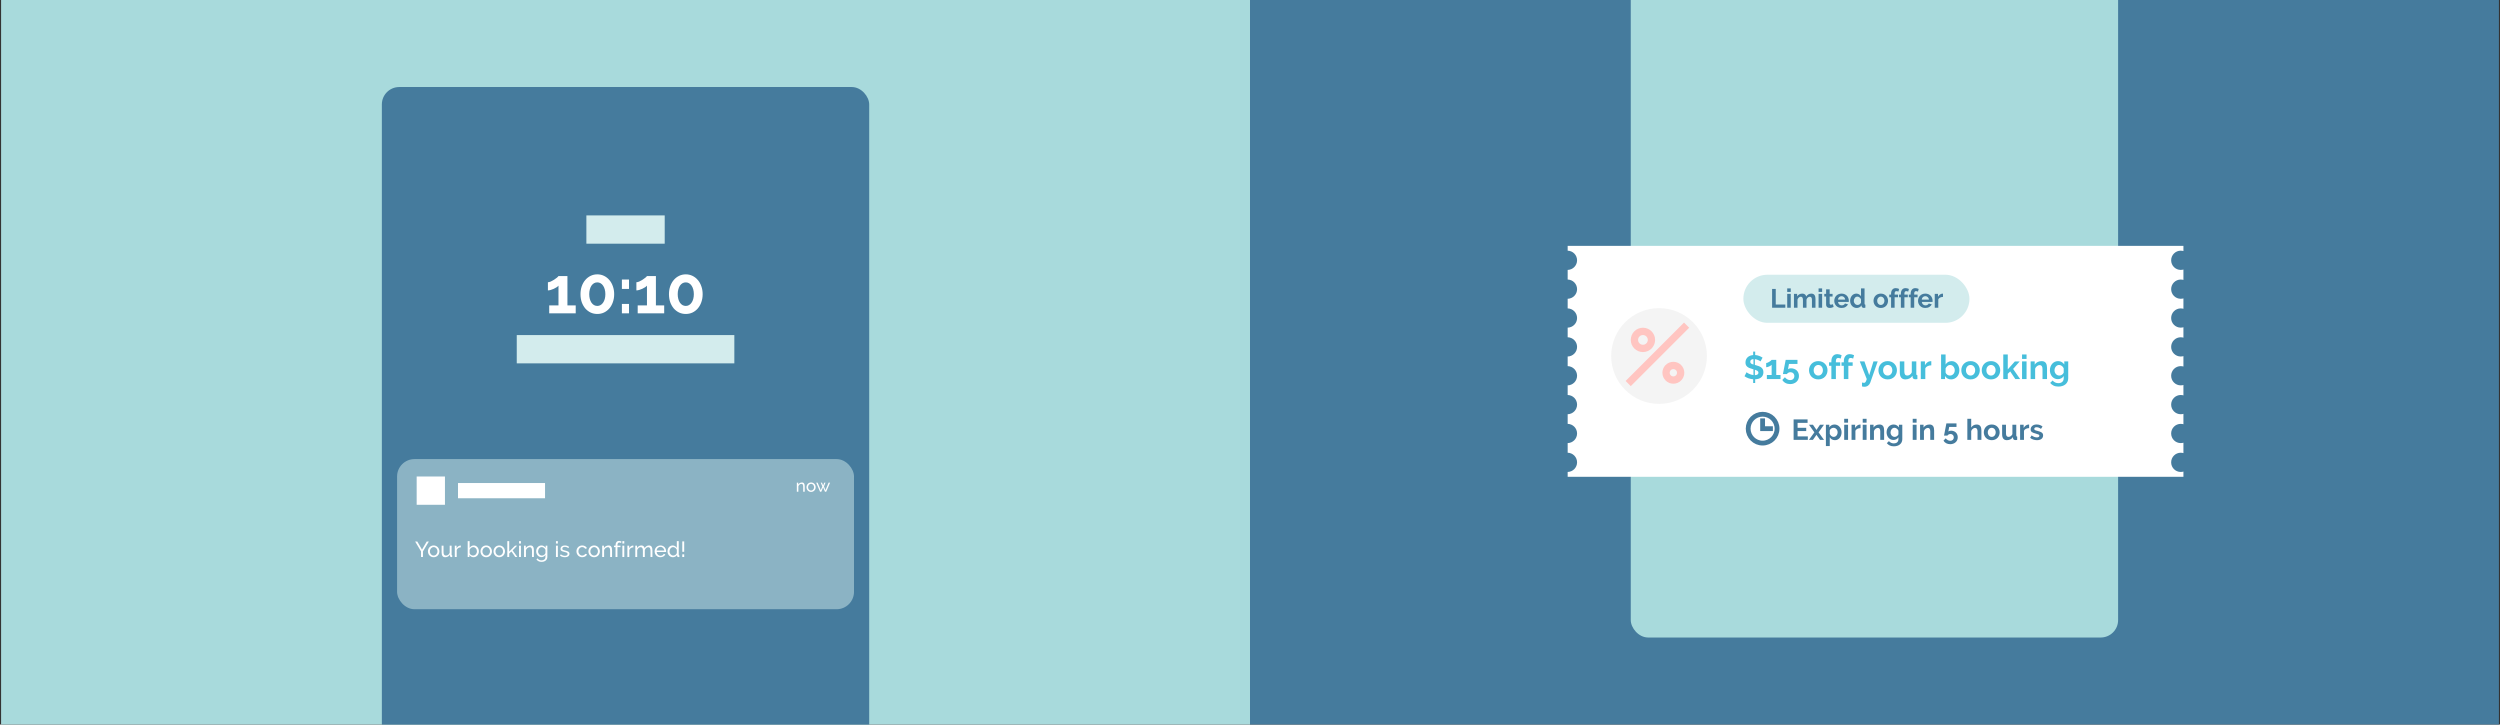 <svg width="1149" height="333" viewBox="0 0 1149 333" fill="none" xmlns="http://www.w3.org/2000/svg">
<rect x="0" y="0" width="1149" height="333" fill="#333333" stroke="none"/>
<g clip-path="url(#clip0_6611_42710)">
<g clip-path="url(#clip1_6611_42710)">
<rect x="0.5" width="574" height="333" fill="#A8DADC"/>
</g>
<g clip-path="url(#clip2_6611_42710)">
<rect x="574.5" width="574" height="333" fill="#457B9D"/>
</g>
<rect x="175.5" y="40" width="223.984" height="485" rx="8" fill="#457B9D"/>
<path d="M264.6 140.37V144H252.42V140.37H256.68V131.28C256.5 131.52 256.21 131.77 255.81 132.03C255.43 132.27 255.01 132.5 254.55 132.72C254.09 132.94 253.61 133.12 253.11 133.26C252.63 133.4 252.2 133.47 251.82 133.47V129.72C252.18 129.72 252.62 129.61 253.14 129.39C253.66 129.15 254.17 128.87 254.67 128.55C255.17 128.23 255.6 127.92 255.96 127.62C256.34 127.3 256.58 127.05 256.68 126.87H260.79V140.37H264.6ZM282.274 135.21C282.274 136.53 282.074 137.75 281.674 138.87C281.294 139.97 280.754 140.93 280.054 141.75C279.374 142.55 278.554 143.18 277.594 143.64C276.654 144.08 275.634 144.3 274.534 144.3C273.414 144.3 272.384 144.08 271.444 143.64C270.504 143.18 269.684 142.55 268.984 141.75C268.304 140.93 267.764 139.97 267.364 138.87C266.984 137.75 266.794 136.53 266.794 135.21C266.794 133.89 266.984 132.68 267.364 131.58C267.764 130.46 268.304 129.5 268.984 128.7C269.684 127.88 270.504 127.24 271.444 126.78C272.384 126.32 273.414 126.09 274.534 126.09C275.634 126.09 276.654 126.32 277.594 126.78C278.554 127.24 279.374 127.88 280.054 128.7C280.754 129.5 281.294 130.46 281.674 131.58C282.074 132.68 282.274 133.89 282.274 135.21ZM278.224 135.21C278.224 134.41 278.134 133.68 277.954 133.02C277.774 132.34 277.514 131.76 277.174 131.28C276.854 130.8 276.464 130.43 276.004 130.17C275.564 129.91 275.074 129.78 274.534 129.78C273.974 129.78 273.464 129.91 273.004 130.17C272.564 130.43 272.174 130.8 271.834 131.28C271.514 131.76 271.264 132.34 271.084 133.02C270.904 133.68 270.814 134.41 270.814 135.21C270.814 136.01 270.904 136.74 271.084 137.4C271.264 138.06 271.514 138.63 271.834 139.11C272.174 139.59 272.564 139.96 273.004 140.22C273.464 140.48 273.974 140.61 274.534 140.61C275.074 140.61 275.564 140.48 276.004 140.22C276.464 139.96 276.854 139.59 277.174 139.11C277.514 138.63 277.774 138.06 277.954 137.4C278.134 136.74 278.224 136.01 278.224 135.21ZM285.822 132.78V128.46H289.092V132.78H285.822ZM285.822 144V139.68H289.092V144H285.822ZM305.264 140.37V144H293.084V140.37H297.344V131.28C297.164 131.52 296.874 131.77 296.474 132.03C296.094 132.27 295.674 132.5 295.214 132.72C294.754 132.94 294.274 133.12 293.774 133.26C293.294 133.4 292.864 133.47 292.484 133.47V129.72C292.844 129.72 293.284 129.61 293.804 129.39C294.324 129.15 294.834 128.87 295.334 128.55C295.834 128.23 296.264 127.92 296.624 127.62C297.004 127.3 297.244 127.05 297.344 126.87H301.454V140.37H305.264ZM322.938 135.21C322.938 136.53 322.738 137.75 322.338 138.87C321.958 139.97 321.418 140.93 320.718 141.75C320.038 142.55 319.218 143.18 318.258 143.64C317.318 144.08 316.298 144.3 315.198 144.3C314.078 144.3 313.048 144.08 312.108 143.64C311.168 143.18 310.348 142.55 309.648 141.75C308.968 140.93 308.428 139.97 308.028 138.87C307.648 137.75 307.458 136.53 307.458 135.21C307.458 133.89 307.648 132.68 308.028 131.58C308.428 130.46 308.968 129.5 309.648 128.7C310.348 127.88 311.168 127.24 312.108 126.78C313.048 126.32 314.078 126.09 315.198 126.09C316.298 126.09 317.318 126.32 318.258 126.78C319.218 127.24 320.038 127.88 320.718 128.7C321.418 129.5 321.958 130.46 322.338 131.58C322.738 132.68 322.938 133.89 322.938 135.21ZM318.888 135.21C318.888 134.41 318.798 133.68 318.618 133.02C318.438 132.34 318.178 131.76 317.838 131.28C317.518 130.8 317.128 130.43 316.668 130.17C316.228 129.91 315.738 129.78 315.198 129.78C314.638 129.78 314.128 129.91 313.668 130.17C313.228 130.43 312.838 130.8 312.498 131.28C312.178 131.76 311.928 132.34 311.748 133.02C311.568 133.68 311.478 134.41 311.478 135.21C311.478 136.01 311.568 136.74 311.748 137.4C311.928 138.06 312.178 138.63 312.498 139.11C312.838 139.59 313.228 139.96 313.668 140.22C314.128 140.48 314.638 140.61 315.198 140.61C315.738 140.61 316.228 140.48 316.668 140.22C317.128 139.96 317.518 139.59 317.838 139.11C318.178 138.63 318.438 138.06 318.618 137.4C318.798 136.74 318.888 136.01 318.888 135.21Z" fill="white"/>
<rect opacity="0.5" x="182.5" y="211" width="210" height="69" rx="8" fill="#D3ECED"/>
<rect x="237.5" y="154" width="100" height="13" fill="#D3ECED"/>
<rect x="269.5" y="99" width="36" height="13" fill="#D3ECED"/>
<rect x="191.5" y="219" width="13" height="13" fill="white"/>
<rect x="210.5" y="222" width="40" height="7" fill="white"/>
<path d="M369.85 226H369.146V223.664C369.146 223.216 369.077 222.891 368.938 222.688C368.805 222.485 368.599 222.384 368.322 222.384C368.178 222.384 368.034 222.413 367.89 222.472C367.746 222.525 367.61 222.6 367.482 222.696C367.354 222.792 367.242 222.907 367.146 223.04C367.05 223.173 366.978 223.32 366.93 223.48V226H366.226V221.824H366.866V222.72C367.031 222.427 367.269 222.192 367.578 222.016C367.893 221.84 368.234 221.752 368.602 221.752C368.842 221.752 369.042 221.797 369.202 221.888C369.362 221.973 369.49 222.096 369.586 222.256C369.682 222.411 369.749 222.595 369.786 222.808C369.829 223.021 369.85 223.253 369.85 223.504V226ZM372.769 226.08C372.454 226.08 372.166 226.021 371.905 225.904C371.649 225.787 371.428 225.629 371.241 225.432C371.06 225.235 370.918 225.005 370.817 224.744C370.716 224.483 370.665 224.208 370.665 223.92C370.665 223.627 370.716 223.349 370.817 223.088C370.924 222.827 371.068 222.597 371.249 222.4C371.436 222.203 371.657 222.045 371.913 221.928C372.174 221.811 372.46 221.752 372.769 221.752C373.078 221.752 373.364 221.811 373.625 221.928C373.886 222.045 374.108 222.203 374.289 222.4C374.476 222.597 374.62 222.827 374.721 223.088C374.828 223.349 374.881 223.627 374.881 223.92C374.881 224.208 374.83 224.483 374.729 224.744C374.628 225.005 374.484 225.235 374.297 225.432C374.11 225.629 373.886 225.787 373.625 225.904C373.369 226.021 373.084 226.08 372.769 226.08ZM371.385 223.928C371.385 224.147 371.42 224.349 371.489 224.536C371.564 224.723 371.662 224.885 371.785 225.024C371.913 225.163 372.06 225.272 372.225 225.352C372.396 225.432 372.577 225.472 372.769 225.472C372.961 225.472 373.14 225.432 373.305 225.352C373.476 225.272 373.625 225.163 373.753 225.024C373.881 224.88 373.98 224.715 374.049 224.528C374.124 224.336 374.161 224.131 374.161 223.912C374.161 223.699 374.124 223.499 374.049 223.312C373.98 223.12 373.881 222.955 373.753 222.816C373.625 222.672 373.476 222.56 373.305 222.48C373.14 222.4 372.961 222.36 372.769 222.36C372.577 222.36 372.396 222.403 372.225 222.488C372.06 222.568 371.913 222.68 371.785 222.824C371.662 222.963 371.564 223.128 371.489 223.32C371.42 223.507 371.385 223.709 371.385 223.928ZM380.825 221.824H381.505L379.729 226H379.145L378.305 223.96L377.473 226H376.889L375.113 221.824H375.785L377.225 225.304L377.929 223.568L377.209 221.832H377.793L378.305 223.168L378.817 221.832H379.401L378.689 223.568L379.393 225.304L380.825 221.824Z" fill="white"/>
<path d="M191.796 248.9L193.946 252.6L196.116 248.9H197.096L194.396 253.41V256H193.496V253.39L190.806 248.9H191.796ZM199.31 256.1C198.917 256.1 198.557 256.027 198.23 255.88C197.91 255.733 197.634 255.537 197.4 255.29C197.174 255.043 196.997 254.757 196.87 254.43C196.744 254.103 196.68 253.76 196.68 253.4C196.68 253.033 196.744 252.687 196.87 252.36C197.004 252.033 197.184 251.747 197.41 251.5C197.644 251.253 197.92 251.057 198.24 250.91C198.567 250.763 198.924 250.69 199.31 250.69C199.697 250.69 200.054 250.763 200.38 250.91C200.707 251.057 200.984 251.253 201.21 251.5C201.444 251.747 201.624 252.033 201.75 252.36C201.884 252.687 201.95 253.033 201.95 253.4C201.95 253.76 201.887 254.103 201.76 254.43C201.634 254.757 201.454 255.043 201.22 255.29C200.987 255.537 200.707 255.733 200.38 255.88C200.06 256.027 199.704 256.1 199.31 256.1ZM197.58 253.41C197.58 253.683 197.624 253.937 197.71 254.17C197.804 254.403 197.927 254.607 198.08 254.78C198.24 254.953 198.424 255.09 198.63 255.19C198.844 255.29 199.07 255.34 199.31 255.34C199.55 255.34 199.774 255.29 199.98 255.19C200.194 255.09 200.38 254.953 200.54 254.78C200.7 254.6 200.824 254.393 200.91 254.16C201.004 253.92 201.05 253.663 201.05 253.39C201.05 253.123 201.004 252.873 200.91 252.64C200.824 252.4 200.7 252.193 200.54 252.02C200.38 251.84 200.194 251.7 199.98 251.6C199.774 251.5 199.55 251.45 199.31 251.45C199.07 251.45 198.844 251.503 198.63 251.61C198.424 251.71 198.24 251.85 198.08 252.03C197.927 252.203 197.804 252.41 197.71 252.65C197.624 252.883 197.58 253.137 197.58 253.41ZM204.627 256.1C204.08 256.1 203.667 255.917 203.387 255.55C203.107 255.183 202.967 254.637 202.967 253.91V250.78H203.847V253.74C203.847 254.807 204.217 255.34 204.957 255.34C205.317 255.34 205.653 255.227 205.967 255C206.287 254.767 206.523 254.45 206.677 254.05V250.78H207.557V254.92C207.557 255.127 207.65 255.233 207.837 255.24V256C207.737 256.013 207.657 256.02 207.597 256.02C207.543 256.027 207.49 256.03 207.437 256.03C207.263 256.03 207.117 255.98 206.997 255.88C206.883 255.773 206.823 255.643 206.817 255.49L206.797 254.88C206.563 255.273 206.257 255.577 205.877 255.79C205.497 255.997 205.08 256.1 204.627 256.1ZM211.783 251.55C211.343 251.563 210.953 251.677 210.613 251.89C210.279 252.103 210.043 252.4 209.903 252.78V256H209.023V250.78H209.843V251.99C210.023 251.63 210.259 251.34 210.553 251.12C210.846 250.893 211.159 250.767 211.493 250.74C211.559 250.74 211.616 250.74 211.663 250.74C211.709 250.74 211.749 250.743 211.783 250.75V251.55ZM217.63 256.1C217.224 256.1 216.854 256 216.52 255.8C216.187 255.6 215.924 255.34 215.73 255.02V256H214.95V248.7H215.83V251.82C216.05 251.48 216.32 251.207 216.64 251C216.96 250.793 217.334 250.69 217.76 250.69C218.12 250.69 218.444 250.767 218.73 250.92C219.017 251.073 219.26 251.277 219.46 251.53C219.667 251.777 219.824 252.067 219.93 252.4C220.044 252.727 220.1 253.063 220.1 253.41C220.1 253.777 220.037 254.123 219.91 254.45C219.784 254.777 219.61 255.063 219.39 255.31C219.17 255.55 218.907 255.743 218.6 255.89C218.3 256.03 217.977 256.1 217.63 256.1ZM217.41 255.34C217.67 255.34 217.91 255.287 218.13 255.18C218.35 255.073 218.54 254.93 218.7 254.75C218.86 254.57 218.984 254.367 219.07 254.14C219.157 253.907 219.2 253.663 219.2 253.41C219.2 253.157 219.157 252.913 219.07 252.68C218.99 252.44 218.874 252.23 218.72 252.05C218.574 251.87 218.394 251.727 218.18 251.62C217.974 251.507 217.744 251.45 217.49 251.45C217.304 251.45 217.127 251.483 216.96 251.55C216.794 251.617 216.637 251.707 216.49 251.82C216.35 251.927 216.224 252.053 216.11 252.2C216.004 252.347 215.91 252.503 215.83 252.67V254.18C215.864 254.347 215.934 254.5 216.04 254.64C216.154 254.78 216.284 254.903 216.43 255.01C216.584 255.11 216.744 255.19 216.91 255.25C217.084 255.31 217.25 255.34 217.41 255.34ZM223.461 256.1C223.067 256.1 222.707 256.027 222.381 255.88C222.061 255.733 221.784 255.537 221.551 255.29C221.324 255.043 221.147 254.757 221.021 254.43C220.894 254.103 220.831 253.76 220.831 253.4C220.831 253.033 220.894 252.687 221.021 252.36C221.154 252.033 221.334 251.747 221.561 251.5C221.794 251.253 222.071 251.057 222.391 250.91C222.717 250.763 223.074 250.69 223.461 250.69C223.847 250.69 224.204 250.763 224.531 250.91C224.857 251.057 225.134 251.253 225.361 251.5C225.594 251.747 225.774 252.033 225.901 252.36C226.034 252.687 226.101 253.033 226.101 253.4C226.101 253.76 226.037 254.103 225.911 254.43C225.784 254.757 225.604 255.043 225.371 255.29C225.137 255.537 224.857 255.733 224.531 255.88C224.211 256.027 223.854 256.1 223.461 256.1ZM221.731 253.41C221.731 253.683 221.774 253.937 221.861 254.17C221.954 254.403 222.077 254.607 222.231 254.78C222.391 254.953 222.574 255.09 222.781 255.19C222.994 255.29 223.221 255.34 223.461 255.34C223.701 255.34 223.924 255.29 224.131 255.19C224.344 255.09 224.531 254.953 224.691 254.78C224.851 254.6 224.974 254.393 225.061 254.16C225.154 253.92 225.201 253.663 225.201 253.39C225.201 253.123 225.154 252.873 225.061 252.64C224.974 252.4 224.851 252.193 224.691 252.02C224.531 251.84 224.344 251.7 224.131 251.6C223.924 251.5 223.701 251.45 223.461 251.45C223.221 251.45 222.994 251.503 222.781 251.61C222.574 251.71 222.391 251.85 222.231 252.03C222.077 252.203 221.954 252.41 221.861 252.65C221.774 252.883 221.731 253.137 221.731 253.41ZM229.447 256.1C229.054 256.1 228.694 256.027 228.367 255.88C228.047 255.733 227.77 255.537 227.537 255.29C227.31 255.043 227.134 254.757 227.007 254.43C226.88 254.103 226.817 253.76 226.817 253.4C226.817 253.033 226.88 252.687 227.007 252.36C227.14 252.033 227.32 251.747 227.547 251.5C227.78 251.253 228.057 251.057 228.377 250.91C228.704 250.763 229.06 250.69 229.447 250.69C229.834 250.69 230.19 250.763 230.517 250.91C230.844 251.057 231.12 251.253 231.347 251.5C231.58 251.747 231.76 252.033 231.887 252.36C232.02 252.687 232.087 253.033 232.087 253.4C232.087 253.76 232.024 254.103 231.897 254.43C231.77 254.757 231.59 255.043 231.357 255.29C231.124 255.537 230.844 255.733 230.517 255.88C230.197 256.027 229.84 256.1 229.447 256.1ZM227.717 253.41C227.717 253.683 227.76 253.937 227.847 254.17C227.94 254.403 228.064 254.607 228.217 254.78C228.377 254.953 228.56 255.09 228.767 255.19C228.98 255.29 229.207 255.34 229.447 255.34C229.687 255.34 229.91 255.29 230.117 255.19C230.33 255.09 230.517 254.953 230.677 254.78C230.837 254.6 230.96 254.393 231.047 254.16C231.14 253.92 231.187 253.663 231.187 253.39C231.187 253.123 231.14 252.873 231.047 252.64C230.96 252.4 230.837 252.193 230.677 252.02C230.517 251.84 230.33 251.7 230.117 251.6C229.91 251.5 229.687 251.45 229.447 251.45C229.207 251.45 228.98 251.503 228.767 251.61C228.56 251.71 228.377 251.85 228.217 252.03C228.064 252.203 227.94 252.41 227.847 252.65C227.76 252.883 227.717 253.137 227.717 253.41ZM236.833 256L235.033 253.45L234.033 254.39V256H233.153V248.7H234.033V253.5L236.713 250.79H237.683L235.603 252.95L237.783 256H236.833ZM238.544 256V250.78H239.424V256H238.544ZM238.544 249.8V248.7H239.424V249.8H238.544ZM245.379 256H244.499V253.08C244.499 252.52 244.412 252.113 244.239 251.86C244.072 251.607 243.815 251.48 243.469 251.48C243.289 251.48 243.109 251.517 242.929 251.59C242.749 251.657 242.579 251.75 242.419 251.87C242.259 251.99 242.119 252.133 241.999 252.3C241.879 252.467 241.789 252.65 241.729 252.85V256H240.849V250.78H241.649V251.9C241.855 251.533 242.152 251.24 242.539 251.02C242.932 250.8 243.359 250.69 243.819 250.69C244.119 250.69 244.369 250.747 244.569 250.86C244.769 250.967 244.929 251.12 245.049 251.32C245.169 251.513 245.252 251.743 245.299 252.01C245.352 252.277 245.379 252.567 245.379 252.88V256ZM248.827 256.06C248.474 256.06 248.147 255.987 247.847 255.84C247.554 255.693 247.3 255.497 247.087 255.25C246.874 255.003 246.707 254.72 246.587 254.4C246.474 254.08 246.417 253.747 246.417 253.4C246.417 253.033 246.474 252.687 246.587 252.36C246.707 252.027 246.874 251.737 247.087 251.49C247.3 251.243 247.554 251.05 247.847 250.91C248.147 250.763 248.477 250.69 248.837 250.69C249.277 250.69 249.657 250.797 249.977 251.01C250.297 251.223 250.567 251.493 250.787 251.82V250.78H251.567V255.94C251.567 256.313 251.497 256.64 251.357 256.92C251.217 257.207 251.027 257.447 250.787 257.64C250.547 257.833 250.264 257.98 249.937 258.08C249.617 258.18 249.274 258.23 248.907 258.23C248.314 258.23 247.83 258.127 247.457 257.92C247.09 257.72 246.784 257.44 246.537 257.08L247.047 256.63C247.254 256.937 247.52 257.167 247.847 257.32C248.174 257.473 248.527 257.55 248.907 257.55C249.147 257.55 249.374 257.517 249.587 257.45C249.807 257.383 249.997 257.283 250.157 257.15C250.317 257.017 250.444 256.85 250.537 256.65C250.637 256.45 250.687 256.213 250.687 255.94V255.02C250.587 255.18 250.467 255.327 250.327 255.46C250.194 255.587 250.047 255.697 249.887 255.79C249.727 255.877 249.557 255.943 249.377 255.99C249.197 256.037 249.014 256.06 248.827 256.06ZM249.097 255.34C249.284 255.34 249.464 255.307 249.637 255.24C249.81 255.173 249.97 255.087 250.117 254.98C250.264 254.867 250.387 254.74 250.487 254.6C250.587 254.46 250.654 254.317 250.687 254.17V252.67C250.614 252.49 250.517 252.327 250.397 252.18C250.284 252.033 250.154 251.907 250.007 251.8C249.86 251.687 249.7 251.6 249.527 251.54C249.36 251.48 249.19 251.45 249.017 251.45C248.75 251.45 248.51 251.507 248.297 251.62C248.09 251.733 247.914 251.883 247.767 252.07C247.62 252.257 247.507 252.47 247.427 252.71C247.347 252.943 247.307 253.18 247.307 253.42C247.307 253.68 247.354 253.927 247.447 254.16C247.54 254.393 247.667 254.597 247.827 254.77C247.987 254.943 248.174 255.083 248.387 255.19C248.607 255.29 248.844 255.34 249.097 255.34ZM255.517 256V250.78H256.397V256H255.517ZM255.517 249.8V248.7H256.397V249.8H255.517ZM259.651 256.1C259.231 256.1 258.818 256.037 258.411 255.91C258.005 255.777 257.655 255.587 257.361 255.34L257.741 254.75C258.048 254.983 258.355 255.16 258.661 255.28C258.968 255.393 259.291 255.45 259.631 255.45C260.011 255.45 260.311 255.377 260.531 255.23C260.758 255.077 260.871 254.863 260.871 254.59C260.871 254.463 260.841 254.357 260.781 254.27C260.721 254.177 260.631 254.097 260.511 254.03C260.391 253.963 260.238 253.903 260.051 253.85C259.865 253.797 259.648 253.74 259.401 253.68C259.088 253.6 258.818 253.523 258.591 253.45C258.365 253.377 258.178 253.29 258.031 253.19C257.885 253.09 257.778 252.97 257.711 252.83C257.645 252.69 257.611 252.517 257.611 252.31C257.611 252.05 257.661 251.82 257.761 251.62C257.868 251.413 258.011 251.243 258.191 251.11C258.371 250.97 258.581 250.867 258.821 250.8C259.068 250.727 259.331 250.69 259.611 250.69C260.005 250.69 260.371 250.753 260.711 250.88C261.051 251.007 261.338 251.173 261.571 251.38L261.171 251.91C260.951 251.717 260.705 251.573 260.431 251.48C260.158 251.38 259.878 251.33 259.591 251.33C259.271 251.33 258.998 251.4 258.771 251.54C258.551 251.673 258.441 251.89 258.441 252.19C258.441 252.31 258.461 252.41 258.501 252.49C258.548 252.57 258.621 252.64 258.721 252.7C258.821 252.76 258.948 252.813 259.101 252.86C259.261 252.907 259.451 252.957 259.671 253.01C260.018 253.09 260.318 253.173 260.571 253.26C260.831 253.34 261.045 253.437 261.211 253.55C261.385 253.663 261.511 253.797 261.591 253.95C261.678 254.103 261.721 254.29 261.721 254.51C261.721 254.997 261.535 255.383 261.161 255.67C260.788 255.957 260.285 256.1 259.651 256.1ZM264.942 253.38C264.942 253.013 265.005 252.667 265.132 252.34C265.259 252.013 265.439 251.73 265.672 251.49C265.905 251.243 266.182 251.05 266.502 250.91C266.829 250.763 267.192 250.69 267.592 250.69C268.112 250.69 268.559 250.807 268.932 251.04C269.312 251.267 269.599 251.573 269.792 251.96L268.932 252.23C268.799 251.983 268.612 251.793 268.372 251.66C268.132 251.52 267.865 251.45 267.572 251.45C267.332 251.45 267.105 251.5 266.892 251.6C266.679 251.693 266.495 251.827 266.342 252C266.189 252.173 266.065 252.377 265.972 252.61C265.885 252.843 265.842 253.1 265.842 253.38C265.842 253.653 265.889 253.91 265.982 254.15C266.075 254.39 266.199 254.6 266.352 254.78C266.512 254.953 266.695 255.09 266.902 255.19C267.115 255.29 267.342 255.34 267.582 255.34C267.735 255.34 267.885 255.32 268.032 255.28C268.185 255.233 268.322 255.173 268.442 255.1C268.569 255.027 268.679 254.943 268.772 254.85C268.865 254.75 268.932 254.643 268.972 254.53L269.832 254.79C269.752 254.983 269.639 255.16 269.492 255.32C269.352 255.48 269.185 255.617 268.992 255.73C268.799 255.843 268.582 255.933 268.342 256C268.109 256.067 267.862 256.1 267.602 256.1C267.209 256.1 266.849 256.027 266.522 255.88C266.195 255.733 265.915 255.537 265.682 255.29C265.449 255.043 265.265 254.757 265.132 254.43C265.005 254.097 264.942 253.747 264.942 253.38ZM273.06 256.1C272.667 256.1 272.307 256.027 271.98 255.88C271.66 255.733 271.384 255.537 271.15 255.29C270.924 255.043 270.747 254.757 270.62 254.43C270.494 254.103 270.43 253.76 270.43 253.4C270.43 253.033 270.494 252.687 270.62 252.36C270.754 252.033 270.934 251.747 271.16 251.5C271.394 251.253 271.67 251.057 271.99 250.91C272.317 250.763 272.674 250.69 273.06 250.69C273.447 250.69 273.804 250.763 274.13 250.91C274.457 251.057 274.734 251.253 274.96 251.5C275.194 251.747 275.374 252.033 275.5 252.36C275.634 252.687 275.7 253.033 275.7 253.4C275.7 253.76 275.637 254.103 275.51 254.43C275.384 254.757 275.204 255.043 274.97 255.29C274.737 255.537 274.457 255.733 274.13 255.88C273.81 256.027 273.454 256.1 273.06 256.1ZM271.33 253.41C271.33 253.683 271.374 253.937 271.46 254.17C271.554 254.403 271.677 254.607 271.83 254.78C271.99 254.953 272.174 255.09 272.38 255.19C272.594 255.29 272.82 255.34 273.06 255.34C273.3 255.34 273.524 255.29 273.73 255.19C273.944 255.09 274.13 254.953 274.29 254.78C274.45 254.6 274.574 254.393 274.66 254.16C274.754 253.92 274.8 253.663 274.8 253.39C274.8 253.123 274.754 252.873 274.66 252.64C274.574 252.4 274.45 252.193 274.29 252.02C274.13 251.84 273.944 251.7 273.73 251.6C273.524 251.5 273.3 251.45 273.06 251.45C272.82 251.45 272.594 251.503 272.38 251.61C272.174 251.71 271.99 251.85 271.83 252.03C271.677 252.203 271.554 252.41 271.46 252.65C271.374 252.883 271.33 253.137 271.33 253.41ZM281.297 256H280.417V253.08C280.417 252.52 280.33 252.113 280.157 251.86C279.99 251.607 279.733 251.48 279.387 251.48C279.207 251.48 279.027 251.517 278.847 251.59C278.667 251.657 278.497 251.75 278.337 251.87C278.177 251.99 278.037 252.133 277.917 252.3C277.797 252.467 277.707 252.65 277.647 252.85V256H276.767V250.78H277.567V251.9C277.773 251.533 278.07 251.24 278.457 251.02C278.85 250.8 279.277 250.69 279.737 250.69C280.037 250.69 280.287 250.747 280.487 250.86C280.687 250.967 280.847 251.12 280.967 251.32C281.087 251.513 281.17 251.743 281.217 252.01C281.27 252.277 281.297 252.567 281.297 252.88V256ZM282.896 256V251.47H282.186V250.78H282.896V250.67C282.896 250.023 283.04 249.517 283.326 249.15C283.613 248.783 284.003 248.6 284.496 248.6C284.703 248.6 284.906 248.63 285.106 248.69C285.306 248.743 285.486 248.82 285.646 248.92L285.426 249.57C285.333 249.503 285.216 249.45 285.076 249.41C284.943 249.37 284.81 249.35 284.676 249.35C284.383 249.35 284.16 249.46 284.006 249.68C283.853 249.9 283.776 250.22 283.776 250.64V250.78H285.166V251.47H283.776V256H282.896ZM286.044 256V250.78H286.924V256H286.044ZM286.044 249.8V248.7H286.924V249.8H286.044ZM291.109 251.55C290.669 251.563 290.279 251.677 289.939 251.89C289.605 252.103 289.369 252.4 289.229 252.78V256H288.349V250.78H289.169V251.99C289.349 251.63 289.585 251.34 289.879 251.12C290.172 250.893 290.485 250.767 290.819 250.74C290.885 250.74 290.942 250.74 290.989 250.74C291.035 250.74 291.075 250.743 291.109 250.75V251.55ZM299.851 256H298.971V253.08C298.971 252.533 298.881 252.13 298.701 251.87C298.528 251.61 298.268 251.48 297.921 251.48C297.561 251.48 297.238 251.61 296.951 251.87C296.671 252.123 296.471 252.453 296.351 252.86V256H295.471V253.08C295.471 252.52 295.385 252.113 295.211 251.86C295.038 251.607 294.778 251.48 294.431 251.48C294.078 251.48 293.758 251.607 293.471 251.86C293.185 252.107 292.981 252.437 292.861 252.85V256H291.981V250.78H292.781V251.9C292.995 251.513 293.271 251.217 293.611 251.01C293.951 250.797 294.335 250.69 294.761 250.69C295.201 250.69 295.548 250.81 295.801 251.05C296.061 251.283 296.221 251.587 296.281 251.96C296.748 251.113 297.411 250.69 298.271 250.69C298.571 250.69 298.821 250.747 299.021 250.86C299.228 250.967 299.391 251.12 299.511 251.32C299.631 251.513 299.718 251.743 299.771 252.01C299.825 252.277 299.851 252.567 299.851 252.88V256ZM303.53 256.1C303.136 256.1 302.776 256.03 302.45 255.89C302.123 255.743 301.843 255.547 301.61 255.3C301.376 255.053 301.193 254.767 301.06 254.44C300.933 254.107 300.87 253.757 300.87 253.39C300.87 253.023 300.933 252.677 301.06 252.35C301.193 252.023 301.376 251.737 301.61 251.49C301.85 251.243 302.133 251.05 302.46 250.91C302.786 250.763 303.146 250.69 303.54 250.69C303.933 250.69 304.29 250.763 304.61 250.91C304.936 251.057 305.213 251.253 305.44 251.5C305.666 251.74 305.84 252.023 305.96 252.35C306.086 252.67 306.15 253.003 306.15 253.35C306.15 253.423 306.146 253.49 306.14 253.55C306.14 253.61 306.136 253.657 306.13 253.69H301.8C301.82 253.95 301.88 254.187 301.98 254.4C302.08 254.613 302.21 254.797 302.37 254.95C302.53 255.103 302.71 255.223 302.91 255.31C303.116 255.397 303.333 255.44 303.56 255.44C303.72 255.44 303.876 255.42 304.03 255.38C304.183 255.333 304.326 255.273 304.46 255.2C304.593 255.127 304.71 255.037 304.81 254.93C304.916 254.823 304.996 254.703 305.05 254.57L305.81 254.78C305.723 254.973 305.603 255.15 305.45 255.31C305.303 255.47 305.13 255.61 304.93 255.73C304.736 255.843 304.52 255.933 304.28 256C304.04 256.067 303.79 256.1 303.53 256.1ZM305.32 253.04C305.3 252.793 305.236 252.567 305.13 252.36C305.03 252.147 304.9 251.967 304.74 251.82C304.586 251.673 304.406 251.56 304.2 251.48C303.993 251.393 303.773 251.35 303.54 251.35C303.306 251.35 303.086 251.393 302.88 251.48C302.673 251.56 302.49 251.677 302.33 251.83C302.176 251.977 302.05 252.153 301.95 252.36C301.856 252.567 301.8 252.793 301.78 253.04H305.32ZM309.278 256.1C308.918 256.1 308.585 256.027 308.278 255.88C307.971 255.733 307.708 255.537 307.488 255.29C307.268 255.043 307.095 254.757 306.968 254.43C306.848 254.103 306.788 253.76 306.788 253.4C306.788 253.033 306.845 252.687 306.958 252.36C307.078 252.027 307.241 251.737 307.448 251.49C307.661 251.243 307.911 251.05 308.198 250.91C308.491 250.763 308.811 250.69 309.158 250.69C309.578 250.69 309.951 250.8 310.278 251.02C310.611 251.24 310.875 251.507 311.068 251.82V248.7H311.948V254.92C311.948 255.127 312.041 255.233 312.228 255.24V256C312.135 256.013 312.058 256.023 311.998 256.03C311.945 256.037 311.891 256.04 311.838 256.04C311.665 256.04 311.511 255.983 311.378 255.87C311.251 255.75 311.188 255.613 311.188 255.46V255.02C310.981 255.36 310.705 255.627 310.358 255.82C310.018 256.007 309.658 256.1 309.278 256.1ZM309.488 255.34C309.648 255.34 309.811 255.31 309.978 255.25C310.151 255.19 310.311 255.107 310.458 255C310.611 254.893 310.741 254.77 310.848 254.63C310.961 254.483 311.035 254.33 311.068 254.17V252.67C311.008 252.503 310.918 252.347 310.798 252.2C310.678 252.047 310.541 251.917 310.388 251.81C310.241 251.697 310.081 251.61 309.908 251.55C309.741 251.483 309.575 251.45 309.408 251.45C309.148 251.45 308.911 251.507 308.698 251.62C308.491 251.727 308.311 251.873 308.158 252.06C308.011 252.24 307.898 252.45 307.818 252.69C307.738 252.923 307.698 253.163 307.698 253.41C307.698 253.67 307.745 253.92 307.838 254.16C307.931 254.393 308.058 254.597 308.218 254.77C308.378 254.943 308.565 255.083 308.778 255.19C308.998 255.29 309.235 255.34 309.488 255.34ZM313.577 253.6V248.83H314.457V253.6H313.577ZM313.577 256V254.76H314.457V256H313.577Z" fill="white"/>
<rect x="749.5" y="-192" width="223.984" height="485" rx="8" fill="#A8DADC"/>
<g clip-path="url(#clip3_6611_42710)">
<path fill-rule="evenodd" clip-rule="evenodd" d="M720.5 113H1117.36V219.125H720.5V216.913C722.897 216.861 724.824 214.901 724.824 212.492C724.824 210.083 722.897 208.124 720.5 208.071V203.647C722.897 203.595 724.824 201.636 724.824 199.227C724.824 196.817 722.897 194.858 720.5 194.806V190.382C722.897 190.329 724.824 188.37 724.824 185.961C724.824 183.552 722.897 181.592 720.5 181.54V177.116C722.897 177.064 724.824 175.105 724.824 172.695C724.824 170.286 722.897 168.327 720.5 168.275V163.85C722.897 163.798 724.824 161.839 724.824 159.43C724.824 157.02 722.897 155.061 720.5 155.009V150.585C722.897 150.533 724.824 148.573 724.824 146.164C724.824 143.755 722.897 141.796 720.5 141.743V137.319C722.897 137.267 724.824 135.308 724.824 132.898C724.824 130.489 722.897 128.53 720.5 128.478V124.054C722.897 124.001 724.824 122.042 724.824 119.633C724.824 117.224 722.897 115.264 720.5 115.212V113ZM997.861 119.633C997.861 122.075 999.841 124.055 1002.28 124.055C1004.73 124.055 1006.7 122.075 1006.7 119.633C1006.7 117.191 1004.73 115.211 1002.28 115.211C999.841 115.211 997.861 117.191 997.861 119.633ZM1002.28 137.32C999.841 137.32 997.861 135.341 997.861 132.898C997.861 130.456 999.841 128.477 1002.28 128.477C1004.73 128.477 1006.7 130.456 1006.7 132.898C1006.7 135.341 1004.73 137.32 1002.28 137.32ZM997.861 146.164C997.861 148.606 999.841 150.586 1002.28 150.586C1004.73 150.586 1006.7 148.606 1006.7 146.164C1006.7 143.722 1004.73 141.742 1002.28 141.742C999.841 141.742 997.861 143.722 997.861 146.164ZM1002.28 163.852C999.841 163.852 997.861 161.872 997.861 159.43C997.861 156.988 999.841 155.008 1002.28 155.008C1004.73 155.008 1006.7 156.988 1006.7 159.43C1006.7 161.872 1004.73 163.852 1002.28 163.852ZM997.861 172.695C997.861 175.137 999.841 177.117 1002.28 177.117C1004.73 177.117 1006.7 175.137 1006.7 172.695C1006.7 170.253 1004.73 168.273 1002.28 168.273C999.841 168.273 997.861 170.253 997.861 172.695ZM1002.28 190.383C999.841 190.383 997.861 188.403 997.861 185.961C997.861 183.519 999.841 181.539 1002.28 181.539C1004.73 181.539 1006.7 183.519 1006.7 185.961C1006.7 188.403 1004.73 190.383 1002.28 190.383ZM997.861 199.227C997.861 201.669 999.841 203.648 1002.28 203.648C1004.73 203.648 1006.7 201.669 1006.7 199.227C1006.7 196.784 1004.73 194.805 1002.28 194.805C999.841 194.805 997.861 196.784 997.861 199.227ZM1002.28 216.914C999.841 216.914 997.861 214.934 997.861 212.492C997.861 210.05 999.841 208.07 1002.28 208.07C1004.73 208.07 1006.7 210.05 1006.7 212.492C1006.7 214.934 1004.73 216.914 1002.28 216.914Z" fill="white"/>
<path d="M830.881 200.567V202.172H824.341V192.753H830.762V194.358H826.172V196.627H830.138V198.113H826.172V200.567H830.881ZM833.237 195.221L834.736 197.396L834.842 197.635L834.975 197.396L836.46 195.221H838.291L835.81 198.71L838.331 202.172H836.5L834.961 200.01L834.842 199.784L834.736 200.01L833.21 202.172H831.38L833.887 198.71L831.419 195.221H833.237ZM843.348 202.305C842.8 202.305 842.323 202.185 841.916 201.946C841.509 201.699 841.191 201.367 840.961 200.951V204.997H839.183V195.221H840.735V196.415C840.992 196.008 841.323 195.689 841.73 195.459C842.137 195.221 842.606 195.101 843.136 195.101C843.605 195.101 844.038 195.199 844.436 195.393C844.834 195.579 845.175 195.835 845.458 196.163C845.75 196.481 845.975 196.861 846.134 197.303C846.302 197.737 846.386 198.197 846.386 198.683C846.386 199.187 846.311 199.66 846.161 200.102C846.01 200.545 845.798 200.929 845.524 201.257C845.259 201.584 844.94 201.84 844.569 202.026C844.197 202.212 843.791 202.305 843.348 202.305ZM842.752 200.792C843.017 200.792 843.26 200.735 843.481 200.62C843.711 200.505 843.906 200.35 844.065 200.156C844.224 199.961 844.348 199.735 844.436 199.479C844.525 199.222 844.569 198.957 844.569 198.683C844.569 198.391 844.52 198.121 844.423 197.874C844.326 197.617 844.189 197.396 844.012 197.211C843.844 197.025 843.64 196.879 843.402 196.773C843.172 196.667 842.92 196.614 842.645 196.614C842.477 196.614 842.305 196.645 842.128 196.706C841.951 196.76 841.788 196.839 841.637 196.945C841.487 197.051 841.35 197.175 841.226 197.317C841.111 197.458 841.023 197.613 840.961 197.781V199.413C841.12 199.811 841.363 200.142 841.69 200.408C842.018 200.664 842.371 200.792 842.752 200.792ZM847.591 202.172V195.221H849.368V202.172H847.591ZM847.591 194.252V192.488H849.368V194.252H847.591ZM855.111 196.76C854.571 196.768 854.089 196.874 853.665 197.078C853.24 197.272 852.935 197.569 852.749 197.967V202.172H850.972V195.221H852.604V196.706C852.727 196.468 852.873 196.255 853.041 196.07C853.209 195.875 853.391 195.707 853.585 195.566C853.78 195.424 853.974 195.318 854.169 195.247C854.372 195.168 854.567 195.128 854.753 195.128C854.85 195.128 854.921 195.128 854.965 195.128C855.018 195.128 855.067 195.132 855.111 195.141V196.76ZM856.102 202.172V195.221H857.88V202.172H856.102ZM856.102 194.252V192.488H857.88V194.252H856.102ZM865.943 202.172H864.166V198.272C864.166 197.715 864.069 197.308 863.874 197.051C863.679 196.795 863.41 196.667 863.065 196.667C862.888 196.667 862.707 196.702 862.521 196.773C862.335 196.844 862.158 196.945 861.99 197.078C861.831 197.202 861.685 197.352 861.553 197.529C861.42 197.706 861.323 197.9 861.261 198.113V202.172H859.483V195.221H861.088V196.507C861.345 196.065 861.716 195.72 862.203 195.473C862.689 195.225 863.237 195.101 863.848 195.101C864.281 195.101 864.635 195.181 864.909 195.34C865.183 195.499 865.395 195.707 865.546 195.964C865.696 196.22 865.798 196.512 865.851 196.839C865.913 197.166 865.943 197.498 865.943 197.834V202.172ZM870.209 202.212C869.74 202.212 869.315 202.119 868.935 201.933C868.555 201.747 868.223 201.495 867.94 201.177C867.666 200.85 867.454 200.474 867.303 200.049C867.153 199.625 867.078 199.174 867.078 198.696C867.078 198.192 867.157 197.723 867.317 197.29C867.476 196.857 867.697 196.477 867.98 196.149C868.263 195.822 868.603 195.566 869.001 195.38C869.399 195.194 869.837 195.101 870.315 195.101C870.854 195.101 871.327 195.225 871.734 195.473C872.141 195.712 872.477 196.034 872.742 196.441V195.221H874.294V201.84C874.294 202.353 874.197 202.813 874.003 203.22C873.808 203.627 873.538 203.972 873.193 204.255C872.857 204.538 872.45 204.754 871.973 204.905C871.504 205.055 870.991 205.13 870.434 205.13C869.674 205.13 869.032 205.002 868.511 204.745C867.998 204.498 867.555 204.144 867.184 203.684L868.152 202.742C868.418 203.07 868.749 203.326 869.147 203.512C869.554 203.697 869.983 203.79 870.434 203.79C870.708 203.79 870.969 203.75 871.217 203.671C871.473 203.6 871.699 203.485 871.893 203.326C872.088 203.167 872.238 202.963 872.344 202.716C872.459 202.468 872.517 202.176 872.517 201.84V200.965C872.287 201.363 871.964 201.672 871.548 201.893C871.133 202.106 870.686 202.212 870.209 202.212ZM870.806 200.792C871 200.792 871.186 200.761 871.363 200.699C871.54 200.637 871.703 200.553 871.854 200.447C872.004 200.341 872.137 200.217 872.251 200.076C872.366 199.934 872.455 199.784 872.517 199.625V197.967C872.358 197.56 872.106 197.233 871.761 196.985C871.425 196.737 871.071 196.614 870.699 196.614C870.425 196.614 870.178 196.675 869.957 196.799C869.735 196.914 869.545 197.073 869.386 197.277C869.227 197.471 869.103 197.697 869.015 197.953C868.935 198.21 868.895 198.475 868.895 198.749C868.895 199.032 868.944 199.298 869.041 199.545C869.138 199.793 869.271 200.01 869.439 200.195C869.616 200.381 869.819 200.527 870.049 200.633C870.279 200.739 870.531 200.792 870.806 200.792ZM879.084 202.172V195.221H880.861V202.172H879.084ZM879.084 194.252V192.488H880.861V194.252H879.084ZM888.925 202.172H887.148V198.272C887.148 197.715 887.05 197.308 886.856 197.051C886.661 196.795 886.391 196.667 886.046 196.667C885.87 196.667 885.688 196.702 885.503 196.773C885.317 196.844 885.14 196.945 884.972 197.078C884.813 197.202 884.667 197.352 884.534 197.529C884.402 197.706 884.304 197.9 884.242 198.113V202.172H882.465V195.221H884.07V196.507C884.326 196.065 884.698 195.72 885.184 195.473C885.671 195.225 886.219 195.101 886.829 195.101C887.263 195.101 887.616 195.181 887.89 195.34C888.165 195.499 888.377 195.707 888.527 195.964C888.678 196.22 888.779 196.512 888.832 196.839C888.894 197.166 888.925 197.498 888.925 197.834V202.172ZM896.695 197.94C897.138 197.94 897.549 198.015 897.929 198.166C898.309 198.307 898.637 198.511 898.911 198.776C899.185 199.041 899.397 199.36 899.548 199.731C899.707 200.102 899.786 200.514 899.786 200.965C899.786 201.442 899.698 201.876 899.521 202.265C899.353 202.654 899.114 202.985 898.805 203.26C898.495 203.543 898.128 203.759 897.704 203.91C897.279 204.069 896.819 204.148 896.324 204.148C895.634 204.148 895.015 204.003 894.467 203.711C893.927 203.419 893.516 203.021 893.233 202.517L894.255 201.456C894.502 201.8 894.812 202.075 895.183 202.278C895.555 202.481 895.939 202.583 896.337 202.583C896.815 202.583 897.204 202.442 897.505 202.159C897.814 201.867 897.969 201.482 897.969 201.004C897.969 200.545 897.823 200.173 897.531 199.89C897.248 199.607 896.886 199.466 896.443 199.466C896.152 199.466 895.877 199.532 895.621 199.665C895.373 199.797 895.174 199.979 895.024 200.209H893.472C893.472 200.182 893.49 200.085 893.525 199.917C893.56 199.74 893.605 199.519 893.658 199.253C893.711 198.979 893.768 198.679 893.83 198.351C893.892 198.015 893.958 197.675 894.029 197.33C894.188 196.516 894.365 195.605 894.56 194.597H899.203V196.216H895.846L895.462 198.325C895.568 198.21 895.723 198.117 895.926 198.046C896.138 197.976 896.395 197.94 896.695 197.94ZM910.65 202.172H908.873V198.272C908.873 197.723 908.771 197.321 908.567 197.065C908.364 196.799 908.077 196.667 907.705 196.667C907.546 196.667 907.378 196.702 907.201 196.773C907.024 196.844 906.856 196.945 906.697 197.078C906.538 197.202 906.392 197.352 906.259 197.529C906.127 197.706 906.029 197.9 905.967 198.113V202.172H904.19V192.488H905.967V196.507C906.224 196.056 906.569 195.712 907.002 195.473C907.444 195.225 907.931 195.101 908.461 195.101C908.912 195.101 909.279 195.181 909.562 195.34C909.845 195.49 910.066 195.694 910.226 195.95C910.385 196.207 910.495 196.499 910.557 196.826C910.619 197.153 910.65 197.489 910.65 197.834V202.172ZM915.406 202.305C914.84 202.305 914.332 202.207 913.881 202.013C913.43 201.818 913.045 201.557 912.726 201.23C912.417 200.894 912.178 200.509 912.01 200.076C911.842 199.643 911.758 199.187 911.758 198.71C911.758 198.223 911.842 197.763 912.01 197.33C912.178 196.897 912.417 196.516 912.726 196.189C913.045 195.853 913.43 195.588 913.881 195.393C914.332 195.199 914.84 195.101 915.406 195.101C915.972 195.101 916.476 195.199 916.918 195.393C917.369 195.588 917.75 195.853 918.059 196.189C918.378 196.516 918.621 196.897 918.789 197.33C918.957 197.763 919.041 198.223 919.041 198.71C919.041 199.187 918.957 199.643 918.789 200.076C918.621 200.509 918.382 200.894 918.073 201.23C917.763 201.557 917.383 201.818 916.932 202.013C916.481 202.207 915.972 202.305 915.406 202.305ZM913.589 198.71C913.589 199.019 913.633 199.302 913.721 199.559C913.819 199.806 913.947 200.023 914.106 200.209C914.274 200.394 914.469 200.54 914.69 200.646C914.911 200.744 915.15 200.792 915.406 200.792C915.663 200.792 915.901 200.744 916.122 200.646C916.344 200.54 916.534 200.394 916.693 200.209C916.861 200.023 916.989 199.802 917.078 199.545C917.175 199.289 917.224 199.006 917.224 198.696C917.224 198.396 917.175 198.117 917.078 197.861C916.989 197.604 916.861 197.383 916.693 197.197C916.534 197.012 916.344 196.87 916.122 196.773C915.901 196.667 915.663 196.614 915.406 196.614C915.15 196.614 914.911 196.667 914.69 196.773C914.469 196.879 914.274 197.025 914.106 197.211C913.947 197.396 913.819 197.617 913.721 197.874C913.633 198.13 913.589 198.409 913.589 198.71ZM922.363 202.305C921.647 202.305 921.103 202.075 920.732 201.615C920.36 201.155 920.174 200.474 920.174 199.572V195.221H921.952V199.187C921.952 200.257 922.337 200.792 923.106 200.792C923.451 200.792 923.783 200.691 924.101 200.487C924.428 200.275 924.694 199.957 924.897 199.532V195.221H926.675V200.129C926.675 200.315 926.705 200.447 926.767 200.527C926.838 200.607 926.949 200.651 927.099 200.66V202.172C926.922 202.207 926.772 202.229 926.648 202.238C926.533 202.247 926.427 202.251 926.33 202.251C926.011 202.251 925.75 202.181 925.547 202.039C925.352 201.889 925.237 201.685 925.202 201.429L925.162 200.872C924.853 201.349 924.455 201.708 923.968 201.946C923.482 202.185 922.947 202.305 922.363 202.305ZM932.58 196.76C932.04 196.768 931.558 196.874 931.134 197.078C930.709 197.272 930.404 197.569 930.219 197.967V202.172H928.441V195.221H930.073V196.706C930.197 196.468 930.342 196.255 930.51 196.07C930.679 195.875 930.86 195.707 931.054 195.566C931.249 195.424 931.443 195.318 931.638 195.247C931.841 195.168 932.036 195.128 932.222 195.128C932.319 195.128 932.39 195.128 932.434 195.128C932.487 195.128 932.536 195.132 932.58 195.141V196.76ZM936.198 202.305C935.614 202.305 935.044 202.212 934.486 202.026C933.929 201.84 933.452 201.575 933.054 201.23L933.717 200.116C934.142 200.416 934.553 200.646 934.951 200.806C935.358 200.956 935.76 201.031 936.158 201.031C936.512 201.031 936.79 200.965 936.994 200.832C937.197 200.699 937.299 200.509 937.299 200.262C937.299 200.014 937.179 199.833 936.941 199.718C936.702 199.603 936.313 199.47 935.773 199.32C935.322 199.196 934.937 199.077 934.619 198.962C934.301 198.847 934.044 198.718 933.85 198.577C933.655 198.427 933.514 198.259 933.425 198.073C933.337 197.878 933.293 197.648 933.293 197.383C933.293 197.029 933.359 196.711 933.492 196.428C933.633 196.145 933.828 195.906 934.075 195.712C934.323 195.508 934.61 195.353 934.937 195.247C935.274 195.141 935.636 195.088 936.025 195.088C936.547 195.088 937.033 195.163 937.484 195.314C937.944 195.464 938.364 195.707 938.745 196.043L938.028 197.118C937.675 196.852 937.33 196.658 936.994 196.534C936.666 196.41 936.339 196.348 936.012 196.348C935.711 196.348 935.459 196.41 935.256 196.534C935.052 196.658 934.951 196.857 934.951 197.131C934.951 197.255 934.973 197.356 935.017 197.436C935.07 197.516 935.15 197.586 935.256 197.648C935.362 197.71 935.499 197.772 935.667 197.834C935.844 197.887 936.061 197.945 936.317 198.006C936.795 198.13 937.201 198.254 937.538 198.378C937.882 198.502 938.161 198.643 938.373 198.802C938.594 198.962 938.754 199.147 938.851 199.36C938.957 199.563 939.01 199.811 939.01 200.102C939.01 200.783 938.758 201.323 938.254 201.721C937.75 202.11 937.064 202.305 936.198 202.305Z" fill="#457B9D"/>
<rect x="801.25" y="126.266" width="103.914" height="22.109" rx="11.055" fill="#D3ECED"/>
<path d="M814.458 141.422V132.788H816.137V139.95H820.539V141.422H814.458ZM821.402 141.422V135.05H823.031V141.422H821.402ZM821.402 134.162V132.545H823.031V134.162H821.402ZM834.399 141.422H832.77V137.847C832.77 137.336 832.681 136.963 832.503 136.728C832.332 136.493 832.093 136.375 831.785 136.375C831.461 136.375 831.157 136.501 830.873 136.752C830.589 136.996 830.387 137.316 830.265 137.713V141.422H828.636V137.847C828.636 137.336 828.546 136.963 828.368 136.728C828.198 136.493 827.959 136.375 827.651 136.375C827.334 136.375 827.03 136.497 826.739 136.74C826.455 136.983 826.252 137.304 826.131 137.701V141.422H824.501V135.05H825.972V136.229C826.208 135.816 826.528 135.5 826.933 135.281C827.347 135.054 827.817 134.941 828.344 134.941C828.879 134.941 829.292 135.07 829.584 135.33C829.876 135.589 830.062 135.909 830.143 136.29C830.403 135.853 830.731 135.52 831.128 135.293C831.526 135.058 831.98 134.941 832.49 134.941C832.879 134.941 833.2 135.013 833.451 135.159C833.702 135.305 833.897 135.496 834.035 135.731C834.172 135.966 834.266 136.234 834.314 136.533C834.371 136.833 834.399 137.137 834.399 137.446V141.422ZM835.818 141.422V135.05H837.448V141.422H835.818ZM835.818 134.162V132.545H837.448V134.162H835.818ZM842.736 141.094C842.517 141.191 842.249 141.288 841.933 141.385C841.617 141.483 841.285 141.531 840.936 141.531C840.709 141.531 840.494 141.503 840.292 141.446C840.097 141.389 839.923 141.3 839.769 141.179C839.623 141.049 839.505 140.887 839.416 140.692C839.327 140.49 839.282 140.246 839.282 139.963V136.302H838.443V135.05H839.282V132.983H840.912V135.05H842.249V136.302H840.912V139.415C840.912 139.642 840.969 139.805 841.082 139.902C841.204 139.991 841.35 140.036 841.52 140.036C841.69 140.036 841.856 140.007 842.018 139.95C842.181 139.894 842.31 139.845 842.408 139.805L842.736 141.094ZM846.385 141.543C845.874 141.543 845.412 141.458 844.999 141.288C844.585 141.11 844.233 140.871 843.941 140.571C843.649 140.271 843.422 139.922 843.26 139.525C843.106 139.128 843.029 138.71 843.029 138.272C843.029 137.818 843.106 137.393 843.26 136.996C843.414 136.59 843.637 136.238 843.929 135.938C844.221 135.63 844.573 135.386 844.987 135.208C845.408 135.03 845.878 134.941 846.397 134.941C846.916 134.941 847.378 135.03 847.783 135.208C848.197 135.386 848.545 135.626 848.829 135.925C849.121 136.225 849.34 136.574 849.486 136.971C849.64 137.368 849.717 137.782 849.717 138.212C849.717 138.317 849.713 138.418 849.705 138.516C849.705 138.613 849.697 138.694 849.68 138.759H844.756C844.78 139.01 844.841 139.233 844.938 139.428C845.035 139.622 845.161 139.788 845.315 139.926C845.469 140.064 845.643 140.169 845.838 140.242C846.032 140.315 846.235 140.352 846.446 140.352C846.77 140.352 847.074 140.275 847.358 140.121C847.65 139.959 847.848 139.748 847.954 139.488L849.352 139.878C849.117 140.364 848.74 140.765 848.221 141.081C847.71 141.389 847.098 141.543 846.385 141.543ZM848.039 137.701C847.998 137.223 847.82 136.842 847.504 136.558C847.196 136.266 846.819 136.12 846.373 136.12C846.154 136.12 845.947 136.161 845.753 136.242C845.566 136.315 845.4 136.42 845.254 136.558C845.108 136.696 844.987 136.862 844.889 137.056C844.8 137.251 844.747 137.466 844.731 137.701H848.039ZM853.348 141.543C852.911 141.543 852.505 141.458 852.132 141.288C851.759 141.118 851.439 140.883 851.172 140.583C850.904 140.283 850.693 139.934 850.539 139.537C850.393 139.132 850.32 138.698 850.32 138.236C850.32 137.774 850.389 137.344 850.527 136.947C850.673 136.55 850.872 136.201 851.123 135.901C851.374 135.601 851.674 135.366 852.023 135.196C852.371 135.026 852.752 134.941 853.166 134.941C853.636 134.941 854.058 135.054 854.431 135.281C854.812 135.508 855.108 135.804 855.318 136.169V132.545H856.948V139.549C856.948 139.719 856.976 139.841 857.033 139.914C857.09 139.987 857.187 140.028 857.325 140.036V141.422C857.041 141.479 856.81 141.507 856.632 141.507C856.34 141.507 856.101 141.434 855.914 141.288C855.728 141.142 855.622 140.952 855.598 140.717L855.561 140.315C855.326 140.721 855.006 141.029 854.601 141.239C854.204 141.442 853.786 141.543 853.348 141.543ZM853.774 140.157C853.928 140.157 854.086 140.133 854.248 140.084C854.41 140.028 854.56 139.95 854.698 139.853C854.836 139.756 854.958 139.642 855.063 139.513C855.176 139.383 855.262 139.241 855.318 139.087V137.567C855.253 137.389 855.16 137.227 855.039 137.081C854.925 136.927 854.791 136.797 854.637 136.692C854.491 136.578 854.333 136.489 854.163 136.424C854.001 136.359 853.839 136.327 853.677 136.327C853.433 136.327 853.206 136.379 852.996 136.485C852.793 136.59 852.619 136.736 852.473 136.923C852.327 137.101 852.213 137.308 852.132 137.543C852.051 137.778 852.011 138.021 852.011 138.272C852.011 138.54 852.055 138.787 852.144 139.014C852.234 139.241 852.355 139.44 852.509 139.61C852.663 139.78 852.846 139.914 853.056 140.011C853.275 140.109 853.515 140.157 853.774 140.157ZM864.411 141.543C863.892 141.543 863.426 141.454 863.013 141.276C862.599 141.098 862.247 140.858 861.955 140.559C861.671 140.25 861.452 139.898 861.298 139.501C861.144 139.103 861.067 138.686 861.067 138.248C861.067 137.802 861.144 137.381 861.298 136.983C861.452 136.586 861.671 136.238 861.955 135.938C862.247 135.63 862.599 135.386 863.013 135.208C863.426 135.03 863.892 134.941 864.411 134.941C864.93 134.941 865.392 135.03 865.797 135.208C866.211 135.386 866.56 135.63 866.843 135.938C867.135 136.238 867.358 136.586 867.512 136.983C867.666 137.381 867.743 137.802 867.743 138.248C867.743 138.686 867.666 139.103 867.512 139.501C867.358 139.898 867.139 140.25 866.855 140.559C866.572 140.858 866.223 141.098 865.81 141.276C865.396 141.454 864.93 141.543 864.411 141.543ZM862.745 138.248C862.745 138.532 862.786 138.791 862.867 139.026C862.956 139.253 863.074 139.452 863.22 139.622C863.374 139.792 863.552 139.926 863.755 140.023C863.957 140.113 864.176 140.157 864.411 140.157C864.646 140.157 864.865 140.113 865.068 140.023C865.271 139.926 865.445 139.792 865.591 139.622C865.745 139.452 865.862 139.249 865.943 139.014C866.033 138.779 866.077 138.52 866.077 138.236C866.077 137.96 866.033 137.705 865.943 137.47C865.862 137.235 865.745 137.032 865.591 136.862C865.445 136.692 865.271 136.562 865.068 136.473C864.865 136.375 864.646 136.327 864.411 136.327C864.176 136.327 863.957 136.375 863.755 136.473C863.552 136.57 863.374 136.704 863.22 136.874C863.074 137.044 862.956 137.247 862.867 137.482C862.786 137.717 862.745 137.972 862.745 138.248ZM869.137 141.422V136.631H868.298V135.39H869.137V135.001C869.137 134.207 869.328 133.579 869.709 133.116C870.09 132.654 870.608 132.423 871.265 132.423C871.784 132.423 872.307 132.549 872.834 132.8L872.505 134.029C872.384 133.964 872.238 133.911 872.068 133.87C871.906 133.822 871.756 133.797 871.618 133.797C871.05 133.797 870.767 134.178 870.767 134.941V135.39H872.323V136.631H870.767V141.422H869.137ZM873.638 141.422V136.631H872.799V135.39H873.638V135.001C873.638 134.207 873.828 133.579 874.209 133.116C874.59 132.654 875.109 132.423 875.766 132.423C876.285 132.423 876.807 132.549 877.334 132.8L877.006 134.029C876.885 133.964 876.739 133.911 876.568 133.87C876.406 133.822 876.256 133.797 876.118 133.797C875.551 133.797 875.267 134.178 875.267 134.941V135.39H876.824V136.631H875.267V141.422H873.638ZM878.138 141.422V136.631H877.299V135.39H878.138V135.001C878.138 134.207 878.329 133.579 878.71 133.116C879.091 132.654 879.61 132.423 880.266 132.423C880.785 132.423 881.308 132.549 881.835 132.8L881.507 134.029C881.385 133.964 881.239 133.911 881.069 133.87C880.907 133.822 880.757 133.797 880.619 133.797C880.052 133.797 879.768 134.178 879.768 134.941V135.39H881.324V136.631H879.768V141.422H878.138ZM884.884 141.543C884.374 141.543 883.911 141.458 883.498 141.288C883.085 141.11 882.732 140.871 882.44 140.571C882.148 140.271 881.921 139.922 881.759 139.525C881.605 139.128 881.528 138.71 881.528 138.272C881.528 137.818 881.605 137.393 881.759 136.996C881.913 136.59 882.136 136.238 882.428 135.938C882.72 135.63 883.072 135.386 883.486 135.208C883.907 135.03 884.378 134.941 884.896 134.941C885.415 134.941 885.877 135.03 886.283 135.208C886.696 135.386 887.045 135.626 887.328 135.925C887.62 136.225 887.839 136.574 887.985 136.971C888.139 137.368 888.216 137.782 888.216 138.212C888.216 138.317 888.212 138.418 888.204 138.516C888.204 138.613 888.196 138.694 888.18 138.759H883.255C883.279 139.01 883.34 139.233 883.437 139.428C883.534 139.622 883.66 139.788 883.814 139.926C883.968 140.064 884.143 140.169 884.337 140.242C884.532 140.315 884.734 140.352 884.945 140.352C885.269 140.352 885.573 140.275 885.857 140.121C886.149 139.959 886.348 139.748 886.453 139.488L887.851 139.878C887.616 140.364 887.239 140.765 886.72 141.081C886.21 141.389 885.598 141.543 884.884 141.543ZM886.538 137.701C886.498 137.223 886.319 136.842 886.003 136.558C885.695 136.266 885.318 136.12 884.872 136.12C884.653 136.12 884.447 136.161 884.252 136.242C884.065 136.315 883.899 136.42 883.753 136.558C883.607 136.696 883.486 136.862 883.389 137.056C883.299 137.251 883.247 137.466 883.23 137.701H886.538ZM893.003 136.461C892.508 136.469 892.066 136.566 891.677 136.752C891.288 136.931 891.009 137.202 890.838 137.567V141.422H889.209V135.05H890.705V136.412C890.818 136.193 890.952 135.998 891.106 135.828C891.26 135.65 891.426 135.496 891.604 135.366C891.783 135.236 891.961 135.139 892.139 135.074C892.326 135.001 892.504 134.965 892.674 134.965C892.764 134.965 892.828 134.965 892.869 134.965C892.918 134.965 892.962 134.969 893.003 134.977V136.461Z" fill="#457B9D"/>
<path d="M809.128 166.109C809.066 166.037 808.947 165.949 808.772 165.846C808.607 165.743 808.405 165.64 808.168 165.536C807.941 165.423 807.688 165.325 807.41 165.242C807.131 165.149 806.842 165.088 806.543 165.057V167.734L806.93 167.827C807.466 167.971 807.951 168.126 808.385 168.291C808.828 168.456 809.2 168.663 809.499 168.91C809.809 169.158 810.046 169.457 810.211 169.808C810.376 170.148 810.459 170.571 810.459 171.077C810.459 171.644 810.355 172.129 810.149 172.532C809.953 172.934 809.68 173.264 809.329 173.522C808.988 173.78 808.586 173.976 808.122 174.11C807.668 174.234 807.188 174.306 806.682 174.327V176.03H805.754V174.312C805.031 174.26 804.325 174.116 803.633 173.878C802.952 173.631 802.333 173.311 801.776 172.919L802.72 171.077C802.803 171.16 802.942 171.268 803.138 171.402C803.344 171.536 803.587 171.67 803.866 171.804C804.154 171.928 804.469 172.047 804.81 172.16C805.16 172.274 805.522 172.351 805.893 172.393V169.731C805.8 169.71 805.707 169.689 805.614 169.669C805.522 169.638 805.429 169.607 805.336 169.576C804.81 169.431 804.35 169.277 803.958 169.111C803.577 168.936 803.257 168.735 802.999 168.508C802.741 168.271 802.545 168.002 802.411 167.703C802.287 167.394 802.225 167.027 802.225 166.604C802.225 166.088 802.313 165.629 802.488 165.227C802.674 164.814 802.921 164.463 803.231 164.174C803.551 163.886 803.927 163.659 804.361 163.493C804.794 163.328 805.258 163.225 805.754 163.184V161.605H806.682V163.168C807.363 163.22 807.987 163.359 808.555 163.586C809.133 163.813 809.638 164.076 810.072 164.376L809.128 166.109ZM808.183 171.294C808.183 170.943 808.039 170.669 807.75 170.473C807.461 170.277 807.059 170.097 806.543 169.932V172.423C807.637 172.393 808.183 172.016 808.183 171.294ZM804.423 166.264C804.423 166.615 804.541 166.883 804.779 167.069C805.026 167.244 805.398 167.404 805.893 167.548V165.041C804.913 165.103 804.423 165.511 804.423 166.264ZM818.333 172.346V174.219H812.049V172.346H814.247V167.657C814.154 167.78 814.005 167.909 813.798 168.044C813.602 168.167 813.386 168.286 813.148 168.4C812.911 168.513 812.663 168.606 812.405 168.678C812.158 168.75 811.936 168.786 811.74 168.786V166.852C811.926 166.852 812.153 166.795 812.421 166.682C812.689 166.558 812.952 166.413 813.21 166.248C813.468 166.083 813.69 165.923 813.876 165.769C814.072 165.603 814.195 165.474 814.247 165.382H816.367V172.346H818.333ZM823.195 169.282C823.711 169.282 824.19 169.369 824.634 169.545C825.078 169.71 825.459 169.947 825.779 170.257C826.099 170.566 826.347 170.938 826.522 171.371C826.708 171.804 826.801 172.284 826.801 172.81C826.801 173.368 826.698 173.873 826.491 174.327C826.295 174.781 826.017 175.168 825.655 175.488C825.294 175.818 824.866 176.071 824.371 176.246C823.876 176.432 823.339 176.525 822.761 176.525C821.957 176.525 821.234 176.355 820.595 176.014C819.965 175.674 819.485 175.209 819.155 174.621L820.347 173.383C820.636 173.785 820.997 174.105 821.43 174.343C821.864 174.58 822.313 174.699 822.777 174.699C823.334 174.699 823.788 174.533 824.139 174.203C824.5 173.863 824.68 173.414 824.68 172.857C824.68 172.32 824.51 171.887 824.17 171.557C823.84 171.227 823.417 171.062 822.901 171.062C822.56 171.062 822.24 171.139 821.941 171.294C821.652 171.448 821.42 171.66 821.245 171.928H819.434C819.434 171.897 819.455 171.784 819.496 171.588C819.537 171.381 819.589 171.123 819.651 170.814C819.712 170.494 819.78 170.143 819.852 169.762C819.924 169.369 820.001 168.972 820.084 168.57C820.27 167.621 820.476 166.558 820.703 165.382H826.12V167.27H822.204L821.755 169.731C821.879 169.596 822.06 169.488 822.297 169.406C822.545 169.323 822.844 169.282 823.195 169.282ZM835.683 174.374C835.023 174.374 834.43 174.26 833.904 174.033C833.377 173.806 832.929 173.502 832.557 173.12C832.196 172.728 831.917 172.279 831.721 171.773C831.525 171.268 831.427 170.737 831.427 170.179C831.427 169.612 831.525 169.075 831.721 168.57C831.917 168.064 832.196 167.621 832.557 167.239C832.929 166.847 833.377 166.537 833.904 166.31C834.43 166.083 835.023 165.97 835.683 165.97C836.344 165.97 836.932 166.083 837.448 166.31C837.974 166.537 838.418 166.847 838.779 167.239C839.15 167.621 839.434 168.064 839.63 168.57C839.826 169.075 839.924 169.612 839.924 170.179C839.924 170.737 839.826 171.268 839.63 171.773C839.434 172.279 839.155 172.728 838.794 173.12C838.433 173.502 837.989 173.806 837.463 174.033C836.937 174.26 836.344 174.374 835.683 174.374ZM833.563 170.179C833.563 170.54 833.615 170.871 833.718 171.17C833.831 171.459 833.981 171.712 834.167 171.928C834.363 172.145 834.59 172.315 834.848 172.439C835.106 172.552 835.384 172.609 835.683 172.609C835.983 172.609 836.261 172.552 836.519 172.439C836.777 172.315 836.999 172.145 837.185 171.928C837.381 171.712 837.53 171.454 837.633 171.154C837.747 170.855 837.804 170.525 837.804 170.164C837.804 169.813 837.747 169.488 837.633 169.189C837.53 168.89 837.381 168.632 837.185 168.415C836.999 168.198 836.777 168.033 836.519 167.92C836.261 167.796 835.983 167.734 835.683 167.734C835.384 167.734 835.106 167.796 834.848 167.92C834.59 168.044 834.363 168.214 834.167 168.431C833.981 168.647 833.831 168.905 833.718 169.204C833.615 169.504 833.563 169.829 833.563 170.179ZM841.698 174.219V168.121H840.63V166.542H841.698V166.047C841.698 165.036 841.941 164.236 842.426 163.648C842.91 163.06 843.571 162.766 844.407 162.766C845.067 162.766 845.732 162.926 846.403 163.246L845.985 164.809C845.83 164.726 845.645 164.659 845.428 164.608C845.222 164.546 845.031 164.515 844.855 164.515C844.133 164.515 843.772 165 843.772 165.97V166.542H845.753V168.121H843.772V174.219H841.698ZM847.426 174.219V168.121H846.358V166.542H847.426V166.047C847.426 165.036 847.669 164.236 848.154 163.648C848.639 163.06 849.299 162.766 850.135 162.766C850.795 162.766 851.46 162.926 852.131 163.246L851.713 164.809C851.558 164.726 851.373 164.659 851.156 164.608C850.95 164.546 850.759 164.515 850.583 164.515C849.861 164.515 849.5 165 849.5 165.97V166.542H851.481V168.121H849.5V174.219H847.426ZM855.777 175.797C855.952 175.849 856.122 175.885 856.287 175.906C856.452 175.937 856.592 175.952 856.705 175.952C856.839 175.952 856.963 175.926 857.077 175.875C857.19 175.823 857.293 175.73 857.386 175.596C857.479 175.472 857.572 175.297 857.665 175.07C857.758 174.843 857.856 174.559 857.959 174.219L854.755 166.109H856.891L859.089 172.423L861.039 166.109H862.989L859.584 175.828C859.388 176.396 859.052 176.86 858.578 177.221C858.103 177.582 857.515 177.763 856.814 177.763C856.648 177.763 856.478 177.747 856.303 177.716C856.138 177.696 855.962 177.655 855.777 177.593V175.797ZM867.589 174.374C866.928 174.374 866.335 174.26 865.809 174.033C865.283 173.806 864.834 173.502 864.462 173.12C864.101 172.728 863.823 172.279 863.627 171.773C863.431 171.268 863.333 170.737 863.333 170.179C863.333 169.612 863.431 169.075 863.627 168.57C863.823 168.064 864.101 167.621 864.462 167.239C864.834 166.847 865.283 166.537 865.809 166.31C866.335 166.083 866.928 165.97 867.589 165.97C868.249 165.97 868.837 166.083 869.353 166.31C869.879 166.537 870.323 166.847 870.684 167.239C871.055 167.621 871.339 168.064 871.535 168.57C871.731 169.075 871.829 169.612 871.829 170.179C871.829 170.737 871.731 171.268 871.535 171.773C871.339 172.279 871.061 172.728 870.699 173.12C870.338 173.502 869.895 173.806 869.369 174.033C868.842 174.26 868.249 174.374 867.589 174.374ZM865.468 170.179C865.468 170.54 865.52 170.871 865.623 171.17C865.737 171.459 865.886 171.712 866.072 171.928C866.268 172.145 866.495 172.315 866.753 172.439C867.011 172.552 867.289 172.609 867.589 172.609C867.888 172.609 868.166 172.552 868.424 172.439C868.682 172.315 868.904 172.145 869.09 171.928C869.286 171.712 869.436 171.454 869.539 171.154C869.652 170.855 869.709 170.525 869.709 170.164C869.709 169.813 869.652 169.488 869.539 169.189C869.436 168.89 869.286 168.632 869.09 168.415C868.904 168.198 868.682 168.033 868.424 167.92C868.166 167.796 867.888 167.734 867.589 167.734C867.289 167.734 867.011 167.796 866.753 167.92C866.495 168.044 866.268 168.214 866.072 168.431C865.886 168.647 865.737 168.905 865.623 169.204C865.52 169.504 865.468 169.829 865.468 170.179ZM875.705 174.374C874.87 174.374 874.235 174.105 873.802 173.569C873.368 173.032 873.152 172.238 873.152 171.185V166.109H875.226V170.737C875.226 171.985 875.674 172.609 876.572 172.609C876.974 172.609 877.361 172.491 877.733 172.253C878.115 172.006 878.424 171.634 878.661 171.139V166.109H880.735V171.835C880.735 172.052 880.771 172.207 880.844 172.3C880.926 172.393 881.055 172.444 881.23 172.454V174.219C881.024 174.26 880.849 174.286 880.704 174.296C880.57 174.306 880.446 174.312 880.333 174.312C879.961 174.312 879.657 174.229 879.42 174.064C879.193 173.889 879.059 173.651 879.017 173.352L878.971 172.702C878.61 173.259 878.145 173.677 877.578 173.956C877.011 174.234 876.386 174.374 875.705 174.374ZM887.625 167.904C886.995 167.915 886.433 168.038 885.938 168.276C885.443 168.503 885.087 168.848 884.87 169.313V174.219H882.796V166.109H884.7V167.842C884.844 167.564 885.014 167.316 885.21 167.1C885.407 166.873 885.618 166.677 885.845 166.511C886.072 166.346 886.299 166.223 886.526 166.14C886.763 166.047 886.99 166.001 887.207 166.001C887.32 166.001 887.403 166.001 887.455 166.001C887.516 166.001 887.573 166.006 887.625 166.016V167.904ZM896.733 174.374C896.114 174.374 895.562 174.234 895.077 173.956C894.592 173.677 894.211 173.295 893.932 172.81V174.219H892.121V162.921H894.195V167.533C894.484 167.038 894.861 166.656 895.325 166.388C895.8 166.109 896.352 165.97 896.981 165.97C897.507 165.97 897.987 166.083 898.42 166.31C898.854 166.537 899.225 166.842 899.535 167.223C899.854 167.605 900.097 168.054 900.262 168.57C900.437 169.086 900.525 169.627 900.525 170.195C900.525 170.783 900.427 171.33 900.231 171.835C900.045 172.341 899.782 172.785 899.442 173.166C899.101 173.538 898.699 173.832 898.235 174.049C897.77 174.265 897.27 174.374 896.733 174.374ZM896.161 172.609C896.491 172.609 896.795 172.547 897.074 172.423C897.352 172.289 897.59 172.114 897.786 171.897C897.982 171.681 898.131 171.428 898.235 171.139C898.348 170.85 898.405 170.54 898.405 170.21C898.405 169.88 898.353 169.565 898.25 169.266C898.147 168.967 897.997 168.704 897.801 168.477C897.616 168.25 897.394 168.069 897.136 167.935C896.878 167.801 896.594 167.734 896.285 167.734C895.82 167.734 895.402 167.889 895.031 168.198C894.67 168.498 894.391 168.869 894.195 169.313V171.247C894.267 171.454 894.371 171.639 894.505 171.804C894.649 171.969 894.809 172.114 894.985 172.238C895.16 172.351 895.351 172.444 895.557 172.516C895.764 172.578 895.965 172.609 896.161 172.609ZM905.676 174.374C905.015 174.374 904.422 174.26 903.896 174.033C903.37 173.806 902.921 173.502 902.549 173.12C902.188 172.728 901.91 172.279 901.714 171.773C901.518 171.268 901.42 170.737 901.42 170.179C901.42 169.612 901.518 169.075 901.714 168.57C901.91 168.064 902.188 167.621 902.549 167.239C902.921 166.847 903.37 166.537 903.896 166.31C904.422 166.083 905.015 165.97 905.676 165.97C906.336 165.97 906.924 166.083 907.44 166.31C907.966 166.537 908.41 166.847 908.771 167.239C909.142 167.621 909.426 168.064 909.622 168.57C909.818 169.075 909.916 169.612 909.916 170.179C909.916 170.737 909.818 171.268 909.622 171.773C909.426 172.279 909.147 172.728 908.786 173.12C908.425 173.502 907.982 173.806 907.455 174.033C906.929 174.26 906.336 174.374 905.676 174.374ZM903.555 170.179C903.555 170.54 903.607 170.871 903.71 171.17C903.824 171.459 903.973 171.712 904.159 171.928C904.355 172.145 904.582 172.315 904.84 172.439C905.098 172.552 905.376 172.609 905.676 172.609C905.975 172.609 906.253 172.552 906.511 172.439C906.769 172.315 906.991 172.145 907.177 171.928C907.373 171.712 907.522 171.454 907.626 171.154C907.739 170.855 907.796 170.525 907.796 170.164C907.796 169.813 907.739 169.488 907.626 169.189C907.522 168.89 907.373 168.632 907.177 168.415C906.991 168.198 906.769 168.033 906.511 167.92C906.253 167.796 905.975 167.734 905.676 167.734C905.376 167.734 905.098 167.796 904.84 167.92C904.582 168.044 904.355 168.214 904.159 168.431C903.973 168.647 903.824 168.905 903.71 169.204C903.607 169.504 903.555 169.829 903.555 170.179ZM915.061 174.374C914.401 174.374 913.808 174.26 913.281 174.033C912.755 173.806 912.306 173.502 911.935 173.12C911.574 172.728 911.295 172.279 911.099 171.773C910.903 171.268 910.805 170.737 910.805 170.179C910.805 169.612 910.903 169.075 911.099 168.57C911.295 168.064 911.574 167.621 911.935 167.239C912.306 166.847 912.755 166.537 913.281 166.31C913.808 166.083 914.401 165.97 915.061 165.97C915.722 165.97 916.31 166.083 916.826 166.31C917.352 166.537 917.795 166.847 918.157 167.239C918.528 167.621 918.812 168.064 919.008 168.57C919.204 169.075 919.302 169.612 919.302 170.179C919.302 170.737 919.204 171.268 919.008 171.773C918.812 172.279 918.533 172.728 918.172 173.12C917.811 173.502 917.367 173.806 916.841 174.033C916.315 174.26 915.722 174.374 915.061 174.374ZM912.941 170.179C912.941 170.54 912.993 170.871 913.096 171.17C913.209 171.459 913.359 171.712 913.545 171.928C913.741 172.145 913.968 172.315 914.226 172.439C914.483 172.552 914.762 172.609 915.061 172.609C915.36 172.609 915.639 172.552 915.897 172.439C916.155 172.315 916.377 172.145 916.562 171.928C916.759 171.712 916.908 171.454 917.011 171.154C917.125 170.855 917.182 170.525 917.182 170.164C917.182 169.813 917.125 169.488 917.011 169.189C916.908 168.89 916.759 168.632 916.562 168.415C916.377 168.198 916.155 168.033 915.897 167.92C915.639 167.796 915.36 167.734 915.061 167.734C914.762 167.734 914.483 167.796 914.226 167.92C913.968 168.044 913.741 168.214 913.545 168.431C913.359 168.647 913.209 168.905 913.096 169.204C912.993 169.504 912.941 169.829 912.941 170.179ZM926.242 174.219L923.89 170.706L922.775 171.804V174.219H920.702V162.921H922.775V169.777L926.026 166.125H928.239L925.221 169.56L928.455 174.219H926.242ZM929.332 174.219V166.109H931.405V174.219H929.332ZM929.332 164.979V162.921H931.405V164.979H929.332ZM940.813 174.219H938.74V169.669C938.74 169.019 938.626 168.544 938.399 168.245C938.172 167.946 937.857 167.796 937.455 167.796C937.249 167.796 937.037 167.837 936.82 167.92C936.604 168.002 936.397 168.121 936.201 168.276C936.016 168.42 935.845 168.596 935.691 168.802C935.536 169.008 935.422 169.235 935.35 169.483V174.219H933.276V166.109H935.149V167.61C935.448 167.094 935.882 166.692 936.449 166.403C937.016 166.114 937.656 165.97 938.368 165.97C938.874 165.97 939.286 166.063 939.606 166.248C939.926 166.434 940.174 166.677 940.349 166.976C940.525 167.275 940.643 167.615 940.705 167.997C940.777 168.379 940.813 168.766 940.813 169.158V174.219ZM945.789 174.265C945.243 174.265 944.747 174.157 944.304 173.94C943.86 173.724 943.473 173.429 943.143 173.058C942.823 172.676 942.575 172.238 942.4 171.742C942.225 171.247 942.137 170.721 942.137 170.164C942.137 169.576 942.23 169.029 942.415 168.523C942.601 168.018 942.859 167.574 943.189 167.192C943.519 166.811 943.917 166.511 944.381 166.295C944.845 166.078 945.356 165.97 945.913 165.97C946.543 165.97 947.095 166.114 947.569 166.403C948.044 166.682 948.436 167.058 948.745 167.533V166.109H950.556V173.832C950.556 174.43 950.443 174.967 950.216 175.441C949.989 175.916 949.674 176.318 949.272 176.649C948.88 176.979 948.405 177.232 947.848 177.407C947.301 177.582 946.702 177.67 946.052 177.67C945.165 177.67 944.417 177.52 943.808 177.221C943.21 176.932 942.694 176.52 942.261 175.983L943.39 174.884C943.7 175.266 944.087 175.565 944.551 175.782C945.026 175.999 945.526 176.107 946.052 176.107C946.372 176.107 946.677 176.06 946.966 175.968C947.265 175.885 947.528 175.751 947.755 175.565C947.982 175.379 948.157 175.142 948.281 174.853C948.415 174.564 948.482 174.224 948.482 173.832V172.81C948.214 173.275 947.837 173.636 947.352 173.894C946.868 174.141 946.347 174.265 945.789 174.265ZM946.486 172.609C946.713 172.609 946.929 172.573 947.136 172.501C947.342 172.429 947.533 172.331 947.708 172.207C947.884 172.083 948.039 171.939 948.173 171.773C948.307 171.608 948.41 171.433 948.482 171.247V169.313C948.297 168.838 948.003 168.456 947.6 168.167C947.208 167.879 946.795 167.734 946.362 167.734C946.042 167.734 945.753 167.806 945.495 167.951C945.237 168.085 945.016 168.271 944.83 168.508C944.644 168.735 944.5 168.998 944.396 169.297C944.304 169.596 944.257 169.906 944.257 170.226C944.257 170.556 944.314 170.865 944.427 171.154C944.541 171.443 944.696 171.696 944.892 171.913C945.098 172.129 945.335 172.3 945.604 172.423C945.872 172.547 946.166 172.609 946.486 172.609Z" fill="#46BEDB"/>
<path fill-rule="evenodd" clip-rule="evenodd" d="M810.094 203.648C813.757 203.648 816.727 200.679 816.727 197.016C816.727 193.352 813.757 190.383 810.094 190.383C806.431 190.383 803.461 193.352 803.461 197.016C803.461 200.679 806.431 203.648 810.094 203.648Z" stroke="#457B9D" stroke-width="2.211" stroke-linecap="square"/>
<path d="M810.094 193.397V197.015H813.712" stroke="#457B9D" stroke-width="2.211" stroke-linecap="square"/>
<circle cx="762.5" cy="163.625" r="22" fill="#F4F4F4"/>
<circle cx="755.093" cy="156.218" r="3.915" stroke="#FFC5C1" stroke-width="3.356"/>
<circle cx="769.075" cy="171.319" r="3.356" stroke="#FFC5C1" stroke-width="3.356"/>
<line x1="748.314" y1="176.284" x2="775.159" y2="149.438" stroke="#FFC5C1" stroke-width="3.356"/>
</g>
</g>
<defs>
<clipPath id="clip0_6611_42710">
<rect width="1148" height="333" fill="white" transform="translate(0.5)"/>
</clipPath>
<clipPath id="clip1_6611_42710">
<rect width="574" height="333" fill="white" transform="translate(0.5)"/>
</clipPath>
<clipPath id="clip2_6611_42710">
<rect width="574" height="333" fill="white" transform="translate(574.5)"/>
</clipPath>
<clipPath id="clip3_6611_42710">
<rect width="283" height="106.125" fill="white" transform="translate(720.5 113)"/>
</clipPath>
</defs>
</svg>
